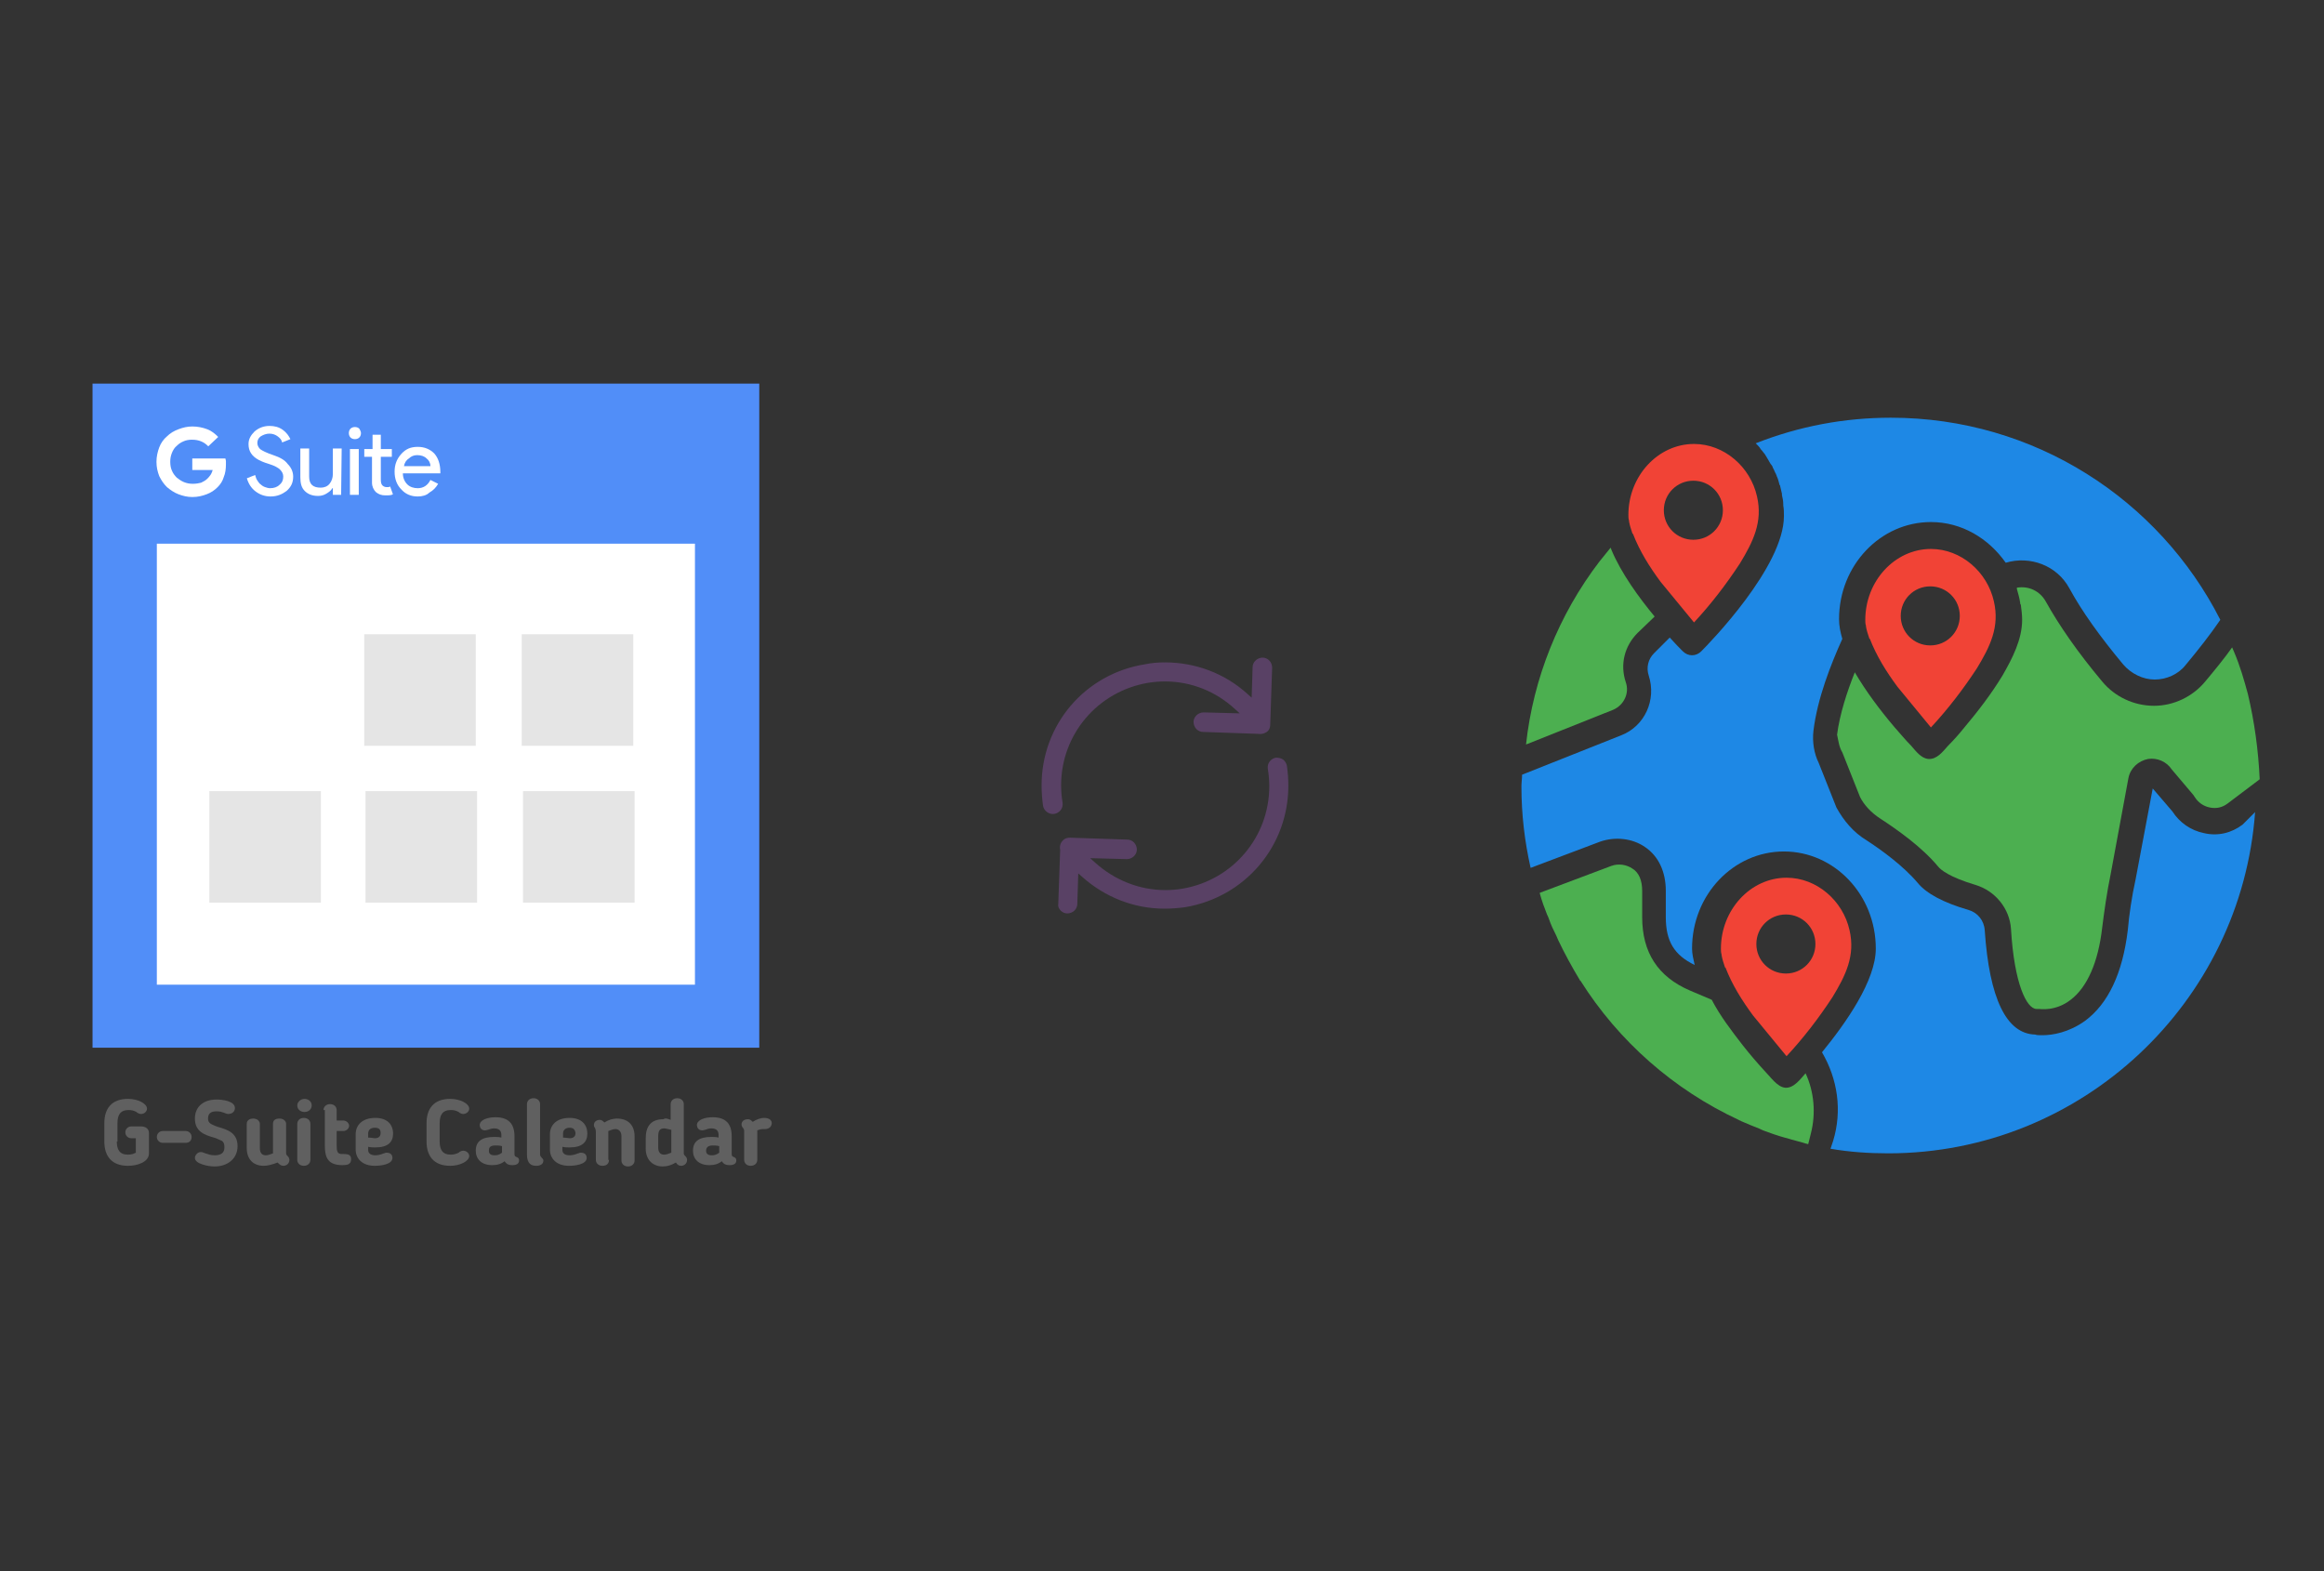 ﻿<?xml version="1.0" encoding="utf-8"?>
<!DOCTYPE svg PUBLIC "-//W3C//DTD SVG 1.1//EN" "http://www.w3.org/Graphics/SVG/1.1/DTD/svg11.dtd">
<svg x="0" y="0" width="392" height="265" xml="http://www.w3.org/XML/1998/namespace" xmlns="http://www.w3.org/2000/svg" xmlns:xlink="http://www.w3.org/1999/xlink" xmlns:xml="http://www.w3.org/XML/1998/namespace" version="1.1">
  <rect width="100%" height="100%" fill="#333333" stroke="none"/>
  <svg x="246" y="57" width="146" height="151" viewBox="0, 0, 131.9, 125.7" xml:space="preserve" id="Layer_1" enable-background="new 0 0 131.9 125.7" xmlns="http://www.w3.org/2000/svg" xmlns:xlink="http://www.w3.org/1999/xlink" xmlns:xml="http://www.w3.org/XML/1998/namespace" version="1.1">
    <g>
      <path d="M59.6 84.9 C58.6 80.4 54.6 76.9 50 76.9 C44.5 76.9 40 81.8 40 87.7 C40 88 40 88.3 40.1 88.6 C40.1 88.6 40.1 88.6 40.1 88.7 C40.2 89.3 40.4 89.9 40.6 90.5 C40.6 90.5 40.6 90.6 40.7 90.6 C41.7 93.2 43.2 95.6 44.9 97.9 C45.3 98.4 50 104.1 50 104.1 C52.6 101.3 54.9 98.3 57 95.1 C59 91.8 60.5 88.8 59.6 84.9 z M49.9 91.5 C47.4 91.5 45.4 89.5 45.4 87 C45.4 84.5 47.4 82.5 49.9 82.5 C52.4 82.5 54.4 84.5 54.4 87 C54.4 89.5 52.4 91.5 49.9 91.5 z" style="fill:#F14336;" />
      <g>
        <path d="M81.6 34.8 C80.6 30.3 76.6 26.8 72 26.8 C66.5 26.8 62 31.7 62 37.6 C62 37.9 62 38.2 62.1 38.5 C62.1 38.5 62.1 38.5 62.1 38.6 C62.2 39.2 62.4 39.8 62.6 40.4 C62.6 40.4 62.6 40.5 62.7 40.5 C63.7 43.1 65.2 45.5 66.9 47.8 C67.3 48.3 72 54 72 54 C74.6 51.2 76.9 48.2 79 45 C81 41.7 82.5 38.7 81.6 34.8 z M71.9 41.5 C69.4 41.5 67.4 39.5 67.4 37 C67.4 34.5 69.4 32.5 71.9 32.5 C74.4 32.5 76.4 34.5 76.4 37 C76.4 39.5 74.4 41.5 71.9 41.5 z" style="fill:#F14336;" />
        <path d="M120.3 48.9 C119.7 46.7 119.1 44.6 118.2 42.5 C118.1 42.3 118 42 117.9 41.8 C116.7 43.5 115.3 45.2 113.8 47 C111.9 49.3 109 50.7 106 50.7 C102.9 50.7 100 49.3 98.1 47 C94.4 42.6 91.5 38.4 89.5 34.8 C88.6 33.2 86.9 32.4 85.1 32.7 C85.1 32.8 85.1 32.8 85.1 32.9 C85.3 33.6 85.5 34.3 85.6 35 C85.6 35.1 85.6 35.2 85.7 35.3 C85.8 36.1 85.9 36.8 85.9 37.6 C85.9 40.6 84.4 43.5 82.9 46.1 C81.2 48.9 79.2 51.5 77.1 54 C76.3 55 75.5 55.9 74.6 56.8 C73.8 57.7 72.9 58.9 71.6 58.8 C70.5 58.7 69.7 57.6 69 56.8 C68.1 55.9 67.3 54.9 66.4 53.9 C64.2 51.3 62.1 48.5 60.4 45.6 C59.2 48.6 58.1 52 57.7 55.1 C57.9 56 58 57 58.5 57.8 L61.2 64.6 C61.8 65.8 62.9 67 64.3 67.9 C66.9 69.6 70.6 72.2 73.1 75.2 C73.5 75.7 74.8 76.8 78.8 78 C81.8 78.9 84 81.6 84.2 84.7 C84.7 93.1 86.6 96.9 88.1 96.9 C88.2 96.9 88.3 96.9 88.5 96.9 C88.6 96.9 91 97.3 93.3 95.5 C95.8 93.6 97.5 89.8 98.1 84.5 C98.4 82.1 98.8 79.2 99.4 76.3 L102.1 61.7 C102.4 60.2 103.6 59.1 105.1 58.8 C106.5 58.6 107.9 59.2 108.7 60.4 L112 64.3 C112.1 64.4 112.1 64.5 112.2 64.6 C112.7 65.4 113.5 66 114.5 66.2 C115.5 66.4 116.4 66.2 117.2 65.6 L122.1 61.9 C121.9 57.5 121.3 53.1 120.3 48.9 z" style="fill:#4CAF50;" />
        <path d="M29.9 37.1 C27.5 34.2 24.8 30.5 23.3 26.9 C23.3 26.8 23.2 26.7 23.2 26.6 C22.6 27.3 22.1 28 21.5 28.7 C15.3 36.8 11.4 46.5 10.3 56.6 L23.6 51.3 C25.2 50.6 26.1 48.8 25.5 47.1 C24.6 44.4 25.3 41.6 27.3 39.6 L29.9 37.1 z" style="fill:#4CAF50;" />
        <path d="M52.9 106.7 C52.1 107.6 51.1 109 49.8 108.9 C48.6 108.8 47.6 107.3 46.8 106.5 C45.6 105.2 44.4 103.8 43.3 102.4 C41.6 100.2 39.9 98 38.6 95.5 L35.3 94.1 C30.4 92 28 88.3 28 82.9 L28 78.9 C28 77.3 27.5 76.1 26.5 75.5 C25.6 74.9 24.4 74.7 23.3 75.1 L12.4 79.2 C12.4 79.2 12.4 79.3 12.4 79.3 C12.7 80.4 13.1 81.5 13.5 82.5 C13.6 82.7 13.7 82.9 13.8 83.2 C14.1 84.1 14.5 84.9 14.9 85.7 C15 85.9 15.1 86.2 15.2 86.4 C16.2 88.5 17.3 90.5 18.5 92.5 C18.5 92.5 18.5 92.6 18.6 92.6 C24.4 101.8 32.8 109.2 42.7 113.8 C42.8 113.9 43 113.9 43.1 114 C44 114.4 45 114.8 46 115.2 C46.1 115.3 46.3 115.3 46.4 115.4 C47.5 115.8 48.6 116.2 49.7 116.5 C49.8 116.5 50 116.6 50.1 116.6 C51 116.9 52 117.1 52.9 117.4 C53 117.4 53.2 117.5 53.3 117.5 L53.7 115.9 C54.5 112.8 54.2 109.5 52.9 106.7 z" style="fill:#4CAF50;" />
        <path d="M119.5 68.8 C117.8 70.1 115.7 70.6 113.6 70.1 C111.6 69.7 109.9 68.5 108.8 66.8 L105.8 63.3 L103.2 77.1 C102.6 79.8 102.2 82.6 102 84.9 C101.2 91.5 99 96.1 95.5 98.7 C93 100.5 90.5 100.9 89 100.9 C88.5 100.9 88.1 100.9 87.9 100.8 C83.5 100.7 80.9 95.3 80.2 84.9 C80.1 83.4 79.1 82.2 77.7 81.8 C73.9 80.7 71.3 79.3 70 77.7 C67.8 75.1 64.5 72.7 62.2 71.2 C60.2 70 58.7 68.2 57.6 66.2 L54.9 59.4 C54.2 58 53.9 56.2 54.1 54.5 C54.7 49.6 56.7 44.5 58.5 40.5 C58.2 39.5 58 38.5 58 37.5 C58 29.3 64.3 22.7 72 22.7 C76.7 22.7 80.8 25.2 83.4 28.9 C87.1 27.8 91.2 29.3 93.1 32.8 C95 36.3 97.8 40.2 101.3 44.4 C102.5 45.8 104.3 46.7 106.1 46.7 C106.1 46.7 106.1 46.7 106.1 46.7 C107.9 46.7 109.7 45.9 110.8 44.5 C112.8 42.1 114.6 39.8 116.1 37.6 C106.8 19.3 87.8 6.8 65.9 6.8 C58.8 6.8 51.9 8.1 45.3 10.7 C45.4 10.8 45.4 10.8 45.5 10.9 C45.7 11.1 45.9 11.3 46 11.5 C46.1 11.7 46.3 11.8 46.4 12 C46.6 12.2 46.8 12.5 46.9 12.7 C47 12.9 47.1 13 47.2 13.2 C47.4 13.5 47.5 13.8 47.7 14 C47.8 14.1 47.9 14.3 47.9 14.4 C48.1 14.7 48.2 15.1 48.4 15.4 C48.4 15.5 48.5 15.6 48.5 15.7 C48.7 16.1 48.8 16.5 48.9 16.9 C48.9 17 48.9 17 49 17.1 C49.1 17.5 49.2 18 49.3 18.4 C49.3 18.5 49.3 18.5 49.3 18.6 C49.4 19 49.5 19.5 49.5 20 C49.5 20.1 49.5 20.1 49.5 20.2 C49.6 20.7 49.6 21.2 49.6 21.8 C49.6 29.5 38.3 41.1 37 42.4 C36.6 42.8 36.1 43 35.6 43 C35.1 43 34.6 42.8 34.2 42.4 C34.2 42.4 34.1 42.3 34 42.2 C33.7 41.9 33 41.2 32.2 40.3 L29.8 42.7 C28.9 43.6 28.6 44.9 29 46.1 C30.2 49.8 28.4 53.8 24.8 55.2 L9.7 61.2 C9.7 61.8 9.6 62.4 9.6 63 C9.6 67.3 10.1 71.4 11 75.4 L21.6 71.4 C23.9 70.6 26.5 70.9 28.4 72.2 C30.5 73.6 31.6 76 31.6 78.9 L31.6 82.9 C31.6 86.6 32.9 88.7 36 90.2 C35.8 89.3 35.6 88.5 35.6 87.7 C35.6 79.5 41.9 72.9 49.6 72.9 C57.3 72.9 63.6 79.5 63.6 87.7 C63.6 92.6 59 99.1 55.4 103.5 C57.8 107.6 58.5 112.4 57.1 117 L56.7 118.2 C59.6 118.7 62.5 118.9 65.5 118.9 C95 118.9 119.3 95.9 121.4 66.9 L119.5 68.8 z" style="fill:#1E88E5;" />
        <path d="M45.5 18.8 C44.5 14.3 40.5 10.8 35.9 10.8 C30.4 10.8 25.9 15.7 25.9 21.6 C25.9 21.9 25.9 22.2 26 22.5 C26 22.5 26 22.5 26 22.6 C26.1 23.2 26.3 23.8 26.5 24.4 C26.5 24.4 26.5 24.5 26.6 24.5 C27.6 27.1 29.1 29.5 30.8 31.8 C31.2 32.3 35.9 38 35.9 38 C38.5 35.2 40.8 32.2 42.9 29 C44.9 25.7 46.4 22.7 45.5 18.8 z M35.8 25.4 C33.3 25.4 31.3 23.4 31.3 20.9 C31.3 18.4 33.3 16.4 35.8 16.4 C38.3 16.4 40.3 18.4 40.3 20.9 C40.3 23.4 38.3 25.4 35.8 25.4 z" style="fill:#F14336;" />
      </g>
    </g>
  </svg>
  <svg x="146" y="82" width="101" height="101" viewBox="0, 0, 68, 125.7" xml:space="preserve" id="Layer_1#1" enable-background="new 0 0 68 125.7" xmlns="http://www.w3.org/2000/svg" xmlns:xlink="http://www.w3.org/1999/xlink" xmlns:xml="http://www.w3.org/XML/1998/namespace" version="1.1">
    <style type="text/css">
	.st0{fill-rule:evenodd;clip-rule:evenodd;}
	.st1{fill-rule:evenodd;clip-rule:evenodd;fill:#3FBDCF;}
	.st2{fill-rule:evenodd;clip-rule:evenodd;fill:#FFFFFF;}
	.st3{fill:#FFA000;}
	.st4{fill:#FFCA28;}
	.st5{fill:#F7F7F7;}
	.st6{fill:#594165;}
	.st7{fill:#FFFFFF;}
	.st8{opacity:0.9;fill:#FFFFFF;}
	.st9{fill:#4885ED;}
	.st10{fill:#F7F7F7;stroke:#594165;stroke-width:4;stroke-miterlimit:10;}
	.st11{fill:#E0412F;}
	.st12{fill-rule:evenodd;clip-rule:evenodd;fill:#606161;}
	.st13{fill:none;stroke:#58ABF4;stroke-width:0.25;stroke-miterlimit:10;}
	.st14{fill:#036EB1;}
	.st15{fill:#A4C639;}
	.st16{fill:none;stroke:#E0412F;stroke-miterlimit:10;}
	.st17{fill:#046DB2;}
	.st18{fill-rule:evenodd;clip-rule:evenodd;fill:#528FF5;}
	.st19{fill-rule:evenodd;clip-rule:evenodd;fill:#417BE6;}
	.st20{fill-rule:evenodd;clip-rule:evenodd;fill:#4881E8;}
	.st21{fill-rule:evenodd;clip-rule:evenodd;fill:#FBC013;}
	.st22{fill:#E5E5E5;}
	.st23{fill:#DF871E;}
	.st24{fill:#B6B6B6;}
	.st25{fill:#8C5BA4;}
	.st26{fill:#8DC652;}
	.st27{fill:#497FC1;}
	.st28{fill:#919191;}
	.st29{fill-rule:evenodd;clip-rule:evenodd;fill:#8E8E8E;}
	.st30{fill:#8E8E8E;}
	.st31{fill:#EB3D01;}
	.st32{fill:#F57F20;}
	.st33{fill:#ED7E01;}
	.st34{fill-rule:evenodd;clip-rule:evenodd;fill:#046DB2;}
	.st35{fill:#E0E2E2;}
	.st36{fill:#47D86F;}
	.st37{fill:#4FC9F8;}
	.st38{fill:#FF9327;}
	.st39{fill:#C9C8C4;}
	.st40{fill:#9A9A9A;}
	.st41{fill:#F2F2F2;}
	.st42{fill:#F14336;}
	.st43{fill:#D32E2A;}
	.st44{fill:#FBBB00;}
	.st45{fill:#518EF8;}
	.st46{fill:#28B446;}
	.st47{fill:#A3C53A;}
	.st48{fill:#D6D8D7;}
	.st49{fill:#3A5BBC;}
	.st50{fill:url(#sync_43_);}
	.st51{fill:url(#sync_44_);}
	.st52{fill:url(#sync_45_);}
	.st53{fill:url(#sync_46_);}
	.st54{fill:#FFE168;}
	.st55{fill:#006699;}
	.st56{fill:#F4AE01;}
	.st57{fill:#DD191F;}
	.st58{fill:#323232;}
	.st59{fill:#CDCCCA;}
	.st60{fill:#5199F0;}
	.st61{fill:#791BCC;}
	.st62{fill:#C71D2E;}
	.st63{fill:#32DAC4;}
	.st64{fill:#3C5A99;}
	.st65{fill:#FCB714;}
	.st66{fill:#F06415;}
	.st67{fill:#BDCF31;}
	.st68{fill:#00A1E0;}
	.st69{fill:#00A1E3;}
	.st70{fill:#7AAD3E;}
	.st71{fill:#A50034;}
	.st72{fill:#6B6B6B;}
	.st73{fill:#005DAA;}
	.st74{fill:#EB0028;}
	.st75{fill:#888B8D;}
	.st76{fill:#0C4DA2;}
	.st77{fill:#00BFFF;}
	.st78{fill-rule:evenodd;clip-rule:evenodd;fill:#E81123;}
	.st79{fill:#FF6700;}
	.st80{fill:#00BFFE;}
	.st81{fill:#C4C4C4;}
	.st82{fill:url(#sync_47_);}
	.st83{fill:url(#sync_48_);}
	.st84{fill:url(#sync_49_);}
	.st85{fill:url(#sync_50_);}
	.st86{fill:#E5E5E5;stroke:#8E8E8E;stroke-width:2;stroke-miterlimit:10;}
	.st87{fill-rule:evenodd;clip-rule:evenodd;fill:#594165;}
	.st88{fill-rule:evenodd;clip-rule:evenodd;fill:#D4D4D4;}
	.st89{fill-rule:evenodd;clip-rule:evenodd;fill:#3669D6;}
	.st90{fill-rule:evenodd;clip-rule:evenodd;fill:#3A81F4;}
	.st91{fill-rule:evenodd;clip-rule:evenodd;fill:#FAFAFA;}
	.st92{fill-rule:evenodd;clip-rule:evenodd;fill:#E0E0E0;}
	.st93{fill:url(#sync_59_);}
	.st94{opacity:0.2;fill:#56C7DA;enable-background:new    ;}
	.st95{fill:url(#sync_60_);}
	.st96{fill:url(#sync_61_);}
	.st97{fill:url(#sync_62_);}
	.st98{fill:url(#sync_63_);}
	.st99{fill:url(#sync_64_);}
	.st100{fill:#FCFCFC;enable-background:new    ;}
	.st101{enable-background:new    ;}
	.st102{fill:#5A5A5A;}
	.st103{fill:#D8D8D8;enable-background:new    ;}
	.st104{fill:#E9574E;}
	.st105{fill:none;stroke:#D8D8D8;stroke-width:0.75;stroke-miterlimit:10;enable-background:new    ;}
	.st106{fill:#E9574E;stroke:#E9574E;stroke-width:0.75;stroke-miterlimit:10;enable-background:new    ;}
	.st107{fill:#E0E0E0;}
	.st108{fill:#537ABD;}
	.st109{fill:#2EB672;}
	.st110{fill:#FED14B;}
	.st111{fill:#28CD7E;}
	.st112{fill:#CECECE;}
	.st113{fill-rule:evenodd;clip-rule:evenodd;fill:#FF9D17;}
</style>
    <g>
      <path d="M56.1 50 L56.1 50 L56.5 38.1 C56.5 37.6 56.3 37 55.9 36.6 C55.5 36.2 55 36 54.5 36 C53.4 36 52.4 36.9 52.4 38 L52.2 44.4 L51.4 43.7 C46.6 39.3 40.4 37 34 37 C34 37 34 37 34 37 C32.6 37 31.2 37.1 29.8 37.4 C17.2 39.4 8.1 50.1 8.1 62.8 C8.1 64.2 8.2 65.6 8.4 67.1 C8.6 68.2 9.7 69 10.8 68.8 C11.9 68.6 12.7 67.6 12.5 66.4 C12.3 65.2 12.2 64 12.2 62.8 C12.2 52.1 19.9 43.1 30.4 41.3 C31.6 41.1 32.8 41 34 41 C34 41 34 41 34 41 C39.5 41 44.7 43.1 48.7 46.8 L49.7 47.7 L42.1 47.5 C41 47.5 40 48.4 40 49.5 C40 50 40.2 50.6 40.6 51 C41 51.4 41.5 51.6 42 51.6 L53.5 52 C54.1 52.1 54.7 52 55.2 51.7 C55.8 51.4 56.1 50.8 56.1 50 z" class="st6" style="fill:#594165;" />
      <path d="M12.1 89.1 C12.5 89.5 13 89.7 13.5 89.7 C14 89.7 14.6 89.5 15 89.1 C15.4 88.7 15.6 88.2 15.6 87.7 L15.8 81.3 L16.6 82 C21.4 86.3 27.5 88.7 33.9 88.7 C35.3 88.7 36.7 88.6 38.2 88.4 C50.8 86.3 59.9 75.6 59.9 62.9 C59.9 61.5 59.8 60.1 59.6 58.7 C59.5 58.2 59.2 57.7 58.8 57.4 C58.4 57.1 57.8 57 57.3 57 C56.2 57.2 55.4 58.2 55.6 59.4 C55.8 60.6 55.9 61.8 55.9 63 C55.9 73.7 48.2 82.7 37.7 84.5 C36.5 84.7 35.3 84.8 34.1 84.8 C34.1 84.8 34.1 84.8 34.1 84.8 C28.6 84.8 23.4 82.7 19.3 79 L18.3 78.1 L26 78.3 C27.1 78.3 28.1 77.4 28.1 76.3 C28.1 75.8 27.9 75.2 27.5 74.8 C27.1 74.4 26.6 74.2 26.1 74.2 L14.1 73.8 L14.1 73.8 C14.1 73.8 14.1 73.8 14.1 73.8 C13.6 73.8 13.2 73.9 12.9 74.1 C12.2 74.6 11.8 75.4 12 76.3 L12 76.4 L11.6 87.8 C11.5 88.1 11.7 88.7 12.1 89.1 z" class="st6" style="fill:#594165;" />
    </g>
  </svg>
  <svg x="0" y="57" width="146" height="151" viewBox="0, 0, 131.9, 125.7" xml:space="preserve" id="Layer_1#2" enable-background="new 0 0 131.9 125.7" xmlns="http://www.w3.org/2000/svg" xmlns:xlink="http://www.w3.org/1999/xlink" xmlns:xml="http://www.w3.org/XML/1998/namespace" version="1.1">
    <g>
      <g>
        <rect x="17.3" y="9.2" width="95.1" height="89.9" style="fill:white;" />
        <path d="M14.1 1.6 C14.1 35.4 14.1 69.2 14.1 102.8 C48.1 102.8 82 102.8 115.7 102.8 C115.7 69 115.7 35.4 115.7 1.6 C81.8 1.6 48 1.6 14.1 1.6 z M105.9 93.2 C78.6 93.2 51.3 93.2 23.9 93.2 C23.9 70.9 23.9 48.6 23.9 26 C51.1 26 78.4 26 105.9 26 C105.9 48.2 105.9 70.6 105.9 93.2 z" style="fill:#518EF8;" />
        <rect x="55.5" y="39.8" width="17" height="17" style="fill:#E5E5E5;" />
        <rect x="79.5" y="39.8" width="17" height="17" style="fill:#E5E5E5;" />
        <rect x="31.9" y="63.7" width="17" height="17" style="fill:#E5E5E5;" />
        <rect x="55.7" y="63.7" width="17" height="17" style="fill:#E5E5E5;" />
        <rect x="79.7" y="63.7" width="17" height="17" style="fill:#E5E5E5;" />
        <g>
          <path d="M17.8 117.1 C17.8 118.3 18.2 119.1 19.5 119.1 C20 119.1 20.3 119 20.7 118.8 L20.7 116.6 L20 116.6 C19.5 116.6 19.1 116.2 19.1 115.7 C19.1 115.2 19.5 114.8 20 114.8 L21.5 114.8 C22.1 114.8 22.7 115.1 22.7 115.8 L22.7 118.9 C22.7 120.2 21 120.8 19.5 120.8 C17 120.8 15.9 119.3 15.9 117.1 L15.9 114.3 C15.9 112.1 17 110.6 19.5 110.6 C21 110.6 22.4 111.3 22.4 112.1 C22.4 112.5 22 112.9 21.5 112.9 C21.2 112.9 21.1 112.8 20.9 112.7 L20.8 112.6 C20.4 112.4 20.1 112.3 19.6 112.3 C18.3 112.3 17.9 113.1 17.9 114.3 L17.9 117.1 z" style="fill:#606060;" />
          <path d="M28.3 117.3 L24.8 117.3 C24.3 117.3 23.9 116.9 23.9 116.4 C23.9 115.9 24.3 115.5 24.8 115.5 L28.3 115.5 C28.8 115.5 29.2 115.9 29.2 116.4 C29.2 117 28.8 117.3 28.3 117.3 z" style="fill:#606060;" />
          <path d="M33.6 116.9 C33.3 116.8 33 116.6 32.6 116.5 C31.2 116.1 29.7 115.6 29.7 113.6 C29.7 111.8 31 110.7 33 110.7 C33.8 110.7 35.8 110.9 35.8 112 C35.8 112.5 35.4 112.9 34.8 112.9 C34.5 112.9 34.4 112.8 34.1 112.7 C33.8 112.6 33.5 112.5 33 112.5 C32.3 112.5 31.7 112.7 31.7 113.6 C31.7 114.2 32.1 114.4 32.3 114.5 C32.7 114.7 33 114.8 33.3 114.9 C34.7 115.3 36.2 115.8 36.2 117.8 C36.2 119.7 34.7 120.9 32.7 120.9 C31.7 120.9 29.7 120.5 29.7 119.6 C29.7 119.2 30.1 118.7 30.6 118.7 C30.8 118.7 31 118.8 31.3 118.9 C31.6 119 32.1 119.2 32.7 119.2 C33.7 119.2 34.2 118.8 34.2 118 C34.2 117.2 33.9 117 33.6 116.9 z" style="fill:#606060;" />
          <path d="M40.2 120.8 C38.5 120.8 37.6 119.7 37.6 118.1 L37.6 114.4 C37.6 113.9 38 113.6 38.6 113.6 C39.2 113.6 39.6 114 39.6 114.4 L39.6 118.1 C39.6 118.8 39.9 119.2 40.5 119.2 C40.8 119.2 41.1 119.1 41.6 118.9 C41.6 118.8 41.6 118.7 41.6 118.6 L41.6 114.4 C41.6 113.9 41.9 113.6 42.6 113.6 C43.2 113.6 43.6 114 43.6 114.4 L43.6 118.9 C43.6 119.1 43.7 119.2 43.9 119.4 C44 119.5 44.1 119.7 44.1 119.9 C44.1 120.5 43.6 120.8 43.2 120.8 C42.8 120.8 42.6 120.6 42.3 120.3 C41.5 120.6 40.8 120.8 40.2 120.8 z" style="fill:#606060;" />
          <path d="M46.4 112.6 C45.8 112.6 45.3 112.2 45.3 111.6 C45.3 111.1 45.8 110.6 46.4 110.6 C47 110.6 47.5 111 47.5 111.6 C47.5 112.2 47 112.6 46.4 112.6 z M47.3 119.9 C47.3 120.4 46.9 120.8 46.3 120.8 C45.7 120.8 45.3 120.4 45.3 119.9 L45.3 114.4 C45.3 113.9 45.7 113.5 46.3 113.5 C46.9 113.5 47.3 113.9 47.3 114.4 L47.3 119.9 z" style="fill:#606060;" />
          <path d="M49.3 112.3 C49.3 111.8 49.7 111.4 50.3 111.4 C50.9 111.4 51.3 111.8 51.3 112.3 L51.3 113.9 L52.3 113.9 C52.8 113.9 53.2 114.3 53.2 114.7 C53.2 115.1 52.8 115.5 52.3 115.5 L51.3 115.5 L51.3 117.6 C51.3 118.6 51.4 119 52.1 119 C52.2 119 52.3 119 52.3 119 C53.2 119 53.5 119.2 53.5 119.8 C53.5 120.6 52.9 120.7 52.2 120.7 C50 120.7 49.5 119.6 49.5 117.7 L49.5 112.3 z" style="fill:#606060;" />
          <path d="M56.1 117.9 L56.1 118.4 C56.1 118.9 56.5 119.2 57.2 119.2 C57.6 119.2 58 119.1 58.5 118.9 C58.6 118.9 58.7 118.8 58.9 118.8 C59.6 118.8 59.8 119.2 59.8 119.6 C59.8 120.6 58 120.8 57.1 120.8 C55.2 120.8 54.2 119.7 54.2 118.3 L54.2 116 C54.2 114.6 55.2 113.5 57.2 113.5 C59 113.5 59.9 114.5 59.9 115.9 C59.9 117.2 59.1 118 57.2 118 C56.8 118 56.5 118 56.1 117.9 z M57.1 115 C56.4 115 56.1 115.4 56.1 115.9 L56.1 116.5 C56.5 116.5 57 116.6 57.1 116.6 C57.6 116.6 58 116.4 58 115.8 C58 115.2 57.7 115 57.1 115 z" style="fill:#606060;" />
          <path d="M67 117.1 C67 118.3 67.4 119.1 68.7 119.1 C69.1 119.1 69.5 119 69.9 118.8 L70 118.7 C70.2 118.6 70.3 118.5 70.6 118.5 C71.1 118.5 71.5 118.9 71.5 119.3 C71.5 120.1 70.1 120.8 68.6 120.8 C66.1 120.8 65 119.3 65 117.1 L65 114.3 C65 112.1 66.1 110.6 68.6 110.6 C70.1 110.6 71.5 111.3 71.5 112.1 C71.5 112.5 71.1 112.9 70.6 112.9 C70.3 112.9 70.2 112.8 70 112.7 L69.9 112.6 C69.5 112.4 69.2 112.3 68.7 112.3 C67.4 112.3 67 113.1 67 114.3 L67 117.1 z" style="fill:#606060;" />
          <path d="M78.4 119 C78.4 119.4 78.6 119.4 78.8 119.5 C79 119.6 79.1 119.7 79.1 120 C79.1 120.4 78.8 120.7 78.1 120.7 C77.6 120.7 77.2 120.6 76.9 120.1 C76.4 120.5 75.8 120.7 75 120.7 C73.4 120.7 72.5 119.8 72.5 118.5 L72.5 118.5 C72.5 117.1 73.4 116.4 75.3 116.4 C75.7 116.4 76 116.4 76.4 116.5 L76.4 116.1 C76.4 115.4 76 115.1 75.3 115.1 C74.9 115.1 74.7 115.2 74.4 115.3 C74.3 115.3 74.1 115.4 73.9 115.4 C73.3 115.4 73.1 114.9 73.1 114.6 C73.1 113.8 74.3 113.4 75.5 113.4 C77.5 113.4 78.4 114.4 78.4 116.3 L78.4 119 z M74.5 118.5 L74.5 118.5 C74.5 119 74.8 119.2 75.4 119.2 C75.8 119.2 76.1 119.1 76.5 118.8 L76.5 117.8 C76.1 117.7 75.8 117.7 75.5 117.7 C74.6 117.7 74.5 118.1 74.5 118.5 z" style="fill:#606060;" />
          <path d="M80.3 119.1 L80.3 111.4 C80.3 110.9 80.7 110.5 81.3 110.5 C81.9 110.5 82.3 110.9 82.3 111.4 L82.3 118.9 C82.3 119.2 82.3 119.3 82.5 119.5 C82.6 119.7 82.8 119.7 82.8 120 C82.8 120.5 82.4 120.8 81.7 120.8 C81.1 120.8 80.3 120.6 80.3 119.1 z" style="fill:#606060;" />
          <path d="M85.7 117.9 L85.7 118.4 C85.7 118.9 86.1 119.2 86.8 119.2 C87.2 119.2 87.6 119.1 88.1 118.9 C88.2 118.9 88.3 118.8 88.5 118.8 C89.2 118.8 89.4 119.2 89.4 119.6 C89.4 120.6 87.6 120.8 86.7 120.8 C84.8 120.8 83.8 119.7 83.8 118.3 L83.8 116 C83.8 114.6 84.8 113.5 86.8 113.5 C88.6 113.5 89.5 114.5 89.5 115.9 C89.5 117.2 88.7 118 86.8 118 C86.4 118 86.1 118 85.7 117.9 z M86.8 115 C86.1 115 85.8 115.4 85.8 115.9 L85.8 116.5 C86.2 116.5 86.7 116.6 86.8 116.6 C87.3 116.6 87.7 116.4 87.7 115.8 C87.6 115.2 87.3 115 86.8 115 z" style="fill:#606060;" />
          <path d="M92.8 119.9 C92.8 120.4 92.5 120.8 91.8 120.8 C91.2 120.8 90.8 120.4 90.8 119.9 L90.8 115.7 C90.8 115.2 90.7 115.2 90.7 115.1 C90.5 114.8 90.5 114.7 90.5 114.6 C90.5 114.1 90.9 113.8 91.4 113.8 C91.7 113.8 91.9 114 92.1 114.2 C92.7 113.8 93.4 113.6 94 113.6 C95.8 113.6 96.7 114.7 96.7 116.3 L96.7 120 C96.7 120.5 96.3 120.9 95.7 120.9 C95.1 120.9 94.7 120.5 94.7 120 L94.7 116.3 C94.7 115.6 94.3 115.2 93.8 115.2 C93.5 115.2 93.2 115.3 92.7 115.5 C92.7 115.6 92.7 115.7 92.7 115.8 L92.7 119.9 z" style="fill:#606060;" />
          <path d="M102.2 113.8 L102.2 111.4 C102.2 110.9 102.6 110.5 103.2 110.5 C103.8 110.5 104.2 110.9 104.2 111.4 L104.2 118.9 C104.2 119.1 104.3 119.2 104.5 119.4 C104.6 119.5 104.7 119.7 104.7 119.9 C104.7 120.5 104.2 120.8 103.8 120.8 C103.4 120.8 103.2 120.6 103 120.3 C102.3 120.7 101.7 120.9 101 120.9 C99.4 120.9 98.4 119.8 98.4 118.2 L98.4 116.6 C98.4 114.9 99.1 113.7 101.1 113.7 C101.4 113.5 101.7 113.6 102.2 113.8 z M102.2 115.3 C101.8 115.2 101.4 115.1 101.2 115.1 C100.5 115.1 100.3 115.5 100.3 116.4 L100.3 118 C100.3 118.7 100.6 119.1 101.2 119.1 C101.5 119.1 101.8 119 102.3 118.8 C102.3 118.7 102.3 118.6 102.3 118.5 L102.3 115.3 z" style="fill:#606060;" />
          <path d="M111.5 119 C111.5 119.4 111.7 119.4 111.9 119.5 C112.1 119.6 112.2 119.7 112.2 120 C112.2 120.4 111.9 120.7 111.2 120.7 C110.7 120.7 110.3 120.6 110 120.1 C109.5 120.5 108.9 120.7 108.1 120.7 C106.5 120.7 105.6 119.8 105.6 118.5 L105.6 118.5 C105.6 117.1 106.5 116.4 108.4 116.4 C108.8 116.4 109.1 116.4 109.5 116.5 L109.5 116.1 C109.5 115.4 109.1 115.1 108.4 115.1 C108 115.1 107.8 115.2 107.5 115.3 C107.4 115.3 107.2 115.4 107 115.4 C106.4 115.4 106.2 114.9 106.2 114.6 C106.2 113.8 107.4 113.4 108.6 113.4 C110.6 113.4 111.5 114.4 111.5 116.3 L111.5 119 z M107.6 118.5 L107.6 118.5 C107.6 119 107.9 119.2 108.5 119.2 C108.9 119.2 109.2 119.1 109.6 118.8 L109.6 117.8 C109.2 117.7 108.9 117.7 108.6 117.7 C107.8 117.7 107.6 118.1 107.6 118.5 z" style="fill:#606060;" />
          <path d="M115.4 115.4 C115.4 115.5 115.4 115.6 115.4 115.7 L115.4 119.9 C115.4 120.4 115 120.8 114.4 120.8 C113.8 120.8 113.4 120.4 113.4 119.9 L113.4 115.7 C113.4 115.4 113.4 115.2 113.2 115 C113.1 114.9 113 114.7 113 114.5 C113 114 113.4 113.7 114 113.7 C114.3 113.7 114.5 113.9 114.7 114.1 C115.3 113.7 116 113.5 116.4 113.5 C117.3 113.5 117.6 113.9 117.6 114.3 C117.6 114.8 117.2 115.2 116.6 115.2 C116.1 115.2 115.9 115.2 115.4 115.4 z" style="fill:#606060;" />
        </g>
      </g>
      <g id="view_and_manage_4_">
        <g transform="translate(-29.049, -393.193)" id="layer1_38_">
          <g>
            <g transform="matrix(0.84, 0, 0, 0.84, 29.12, 393.348)" id="XMLID_23_">
              <g id="XMLID_24_">
                <path d="M37.7 13.1 C37.3 12.7 36.9 12.4 36.4 12.2 C35.9 12 35.4 11.9 34.7 11.9 C34.2 11.9 33.6 12 33.2 12.2 C32.7 12.4 32.3 12.7 32 13 C31.6 13.3 31.3 13.8 31.1 14.3 C30.9 14.8 30.8 15.3 30.8 15.9 C30.8 16.5 30.9 17.1 31.1 17.5 C31.3 18 31.6 18.4 32 18.8 C32.4 19.1 32.8 19.4 33.3 19.6 C33.8 19.8 34.3 19.9 34.9 19.9 C35.5 19.9 36 19.8 36.4 19.7 C36.8 19.5 37.2 19.3 37.5 19 C37.7 18.8 37.9 18.6 38.1 18.3 C38.3 18 38.4 17.7 38.5 17.4 L34.8 17.4 L34.8 15.3 L40.8 15.3 C40.8 15.4 40.9 15.6 40.9 15.8 C40.9 16 40.9 16.2 40.9 16.4 C40.9 17.2 40.8 18 40.5 18.7 C40.3 19.4 39.9 20 39.4 20.5 C38.8 21.1 38.2 21.5 37.4 21.8 C36.6 22.1 35.8 22.3 34.8 22.3 C33.9 22.3 33.1 22.1 32.3 21.8 C31.5 21.5 30.8 21 30.2 20.5 C29.6 19.9 29.2 19.3 28.8 18.5 C28.5 17.7 28.3 16.9 28.3 15.9 C28.3 15 28.5 14.1 28.8 13.3 C29.1 12.5 29.6 11.8 30.2 11.3 C30.8 10.7 31.5 10.3 32.3 10 C33.1 9.7 33.9 9.5 34.8 9.5 C35.8 9.5 36.7 9.7 37.5 10 C38.3 10.3 38.9 10.8 39.5 11.4 L37.7 13.1 z" id="XMLID_31_" style="fill:white;" />
                <g id="XMLID_25_">
                  <path d="M53.1 18.6 C53.1 19.7 52.7 20.5 51.9 21.2 C51.1 21.8 50.2 22.2 49 22.2 C48 22.2 47.1 21.9 46.3 21.3 C45.5 20.7 45 19.9 44.7 18.9 L46.2 18.3 C46.3 18.7 46.4 19 46.6 19.3 C46.8 19.6 47 19.9 47.2 20 C47.4 20.2 47.7 20.4 48 20.5 C48.3 20.6 48.6 20.7 48.9 20.7 C49.6 20.7 50.2 20.5 50.6 20.1 C51.1 19.7 51.3 19.2 51.3 18.6 C51.3 18.1 51.1 17.7 50.7 17.3 C50.4 17 49.7 16.6 48.7 16.3 C47.7 16 47.1 15.7 46.9 15.6 C45.6 14.9 45 14 45 12.7 C45 11.8 45.4 11.1 46.1 10.4 C46.8 9.8 47.7 9.4 48.8 9.4 C49.7 9.4 50.5 9.6 51.2 10.1 C51.9 10.6 52.3 11.2 52.6 11.8 L51.1 12.4 C51 11.9 50.7 11.6 50.3 11.3 C49.9 11 49.4 10.8 48.8 10.8 C48.2 10.8 47.7 11 47.2 11.3 C46.8 11.6 46.6 12 46.6 12.5 C46.6 12.9 46.8 13.3 47.1 13.6 C47.5 13.9 48.3 14.3 49.5 14.7 C50.7 15.1 51.6 15.6 52.1 16.3 C52.8 17 53.1 17.8 53.1 18.6 z" id="XMLID_30_" style="fill:white;" />
                  <path d="M61.8 21.9 L60.3 21.9 L60.3 20.7 L60.2 20.7 C60 21.1 59.6 21.4 59.1 21.7 C58.6 22 58.1 22.1 57.6 22.1 C56.6 22.1 55.8 21.8 55.2 21.2 C54.6 20.6 54.4 19.8 54.4 18.7 L54.4 13.5 L56 13.5 L56 18.6 C56 20 56.7 20.6 58.1 20.6 C58.7 20.6 59.3 20.4 59.7 19.9 C60.1 19.4 60.3 18.8 60.3 18.1 L60.3 13.5 L61.9 13.5 L61.8 21.9 L61.8 21.9 z" id="XMLID_29_" style="fill:white;" />
                  <path d="M65.4 10.7 C65.4 11 65.3 11.3 65.1 11.5 C64.9 11.7 64.6 11.8 64.3 11.8 C64 11.8 63.7 11.7 63.5 11.5 C63.3 11.3 63.2 11 63.2 10.7 C63.2 10.4 63.3 10.1 63.5 9.9 C63.7 9.7 64 9.6 64.3 9.6 C64.6 9.6 64.9 9.7 65.1 9.9 C65.2 10.1 65.4 10.4 65.4 10.7 z M65 13.6 L65 21.9 L63.4 21.9 L63.4 13.6 L65 13.6 z" id="XMLID_28_" style="fill:white;" />
                  <path d="M69.8 22 C69.1 22 68.6 21.8 68.1 21.4 C67.7 21 67.4 20.4 67.4 19.7 L67.4 15 L66 15 L66 13.6 L67.5 13.6 L67.5 11 L69 11 L69 13.6 L71 13.6 L71 15 L69 15 L69 19.1 C69 19.7 69.1 20 69.3 20.2 C69.5 20.4 69.8 20.5 70 20.5 C70.1 20.5 70.2 20.5 70.4 20.5 C70.5 20.5 70.6 20.4 70.7 20.4 L71.2 21.8 C70.9 22 70.4 22 69.8 22 L69.8 22 z" id="XMLID_27_" style="fill:white;" />
                  <path d="M75.7 22.2 C74.5 22.2 73.5 21.8 72.7 20.9 C71.9 20.1 71.5 19 71.5 17.7 C71.5 16.4 71.9 15.4 72.7 14.5 C73.5 13.6 74.4 13.2 75.7 13.2 C76.9 13.2 77.9 13.6 78.7 14.4 C79.4 15.2 79.8 16.3 79.8 17.8 L79.8 18 L73 18 C73 18.8 73.3 19.5 73.8 20 C74.3 20.5 75 20.7 75.7 20.7 C76.7 20.7 77.5 20.2 78 19.2 L79.4 19.9 C79 20.6 78.5 21.1 77.8 21.5 C77.3 22 76.5 22.2 75.7 22.2 L75.7 22.2 z M73.2 16.7 L78 16.7 C78 16.1 77.7 15.6 77.3 15.3 C76.9 14.9 76.3 14.7 75.6 14.7 C75 14.7 74.5 14.9 74.1 15.3 C73.6 15.6 73.3 16.1 73.2 16.7 z" id="XMLID_26_" style="fill:white;" />
                </g>
              </g>
            </g>
          </g>
        </g>
      </g>
    </g>
  </svg>
</svg>